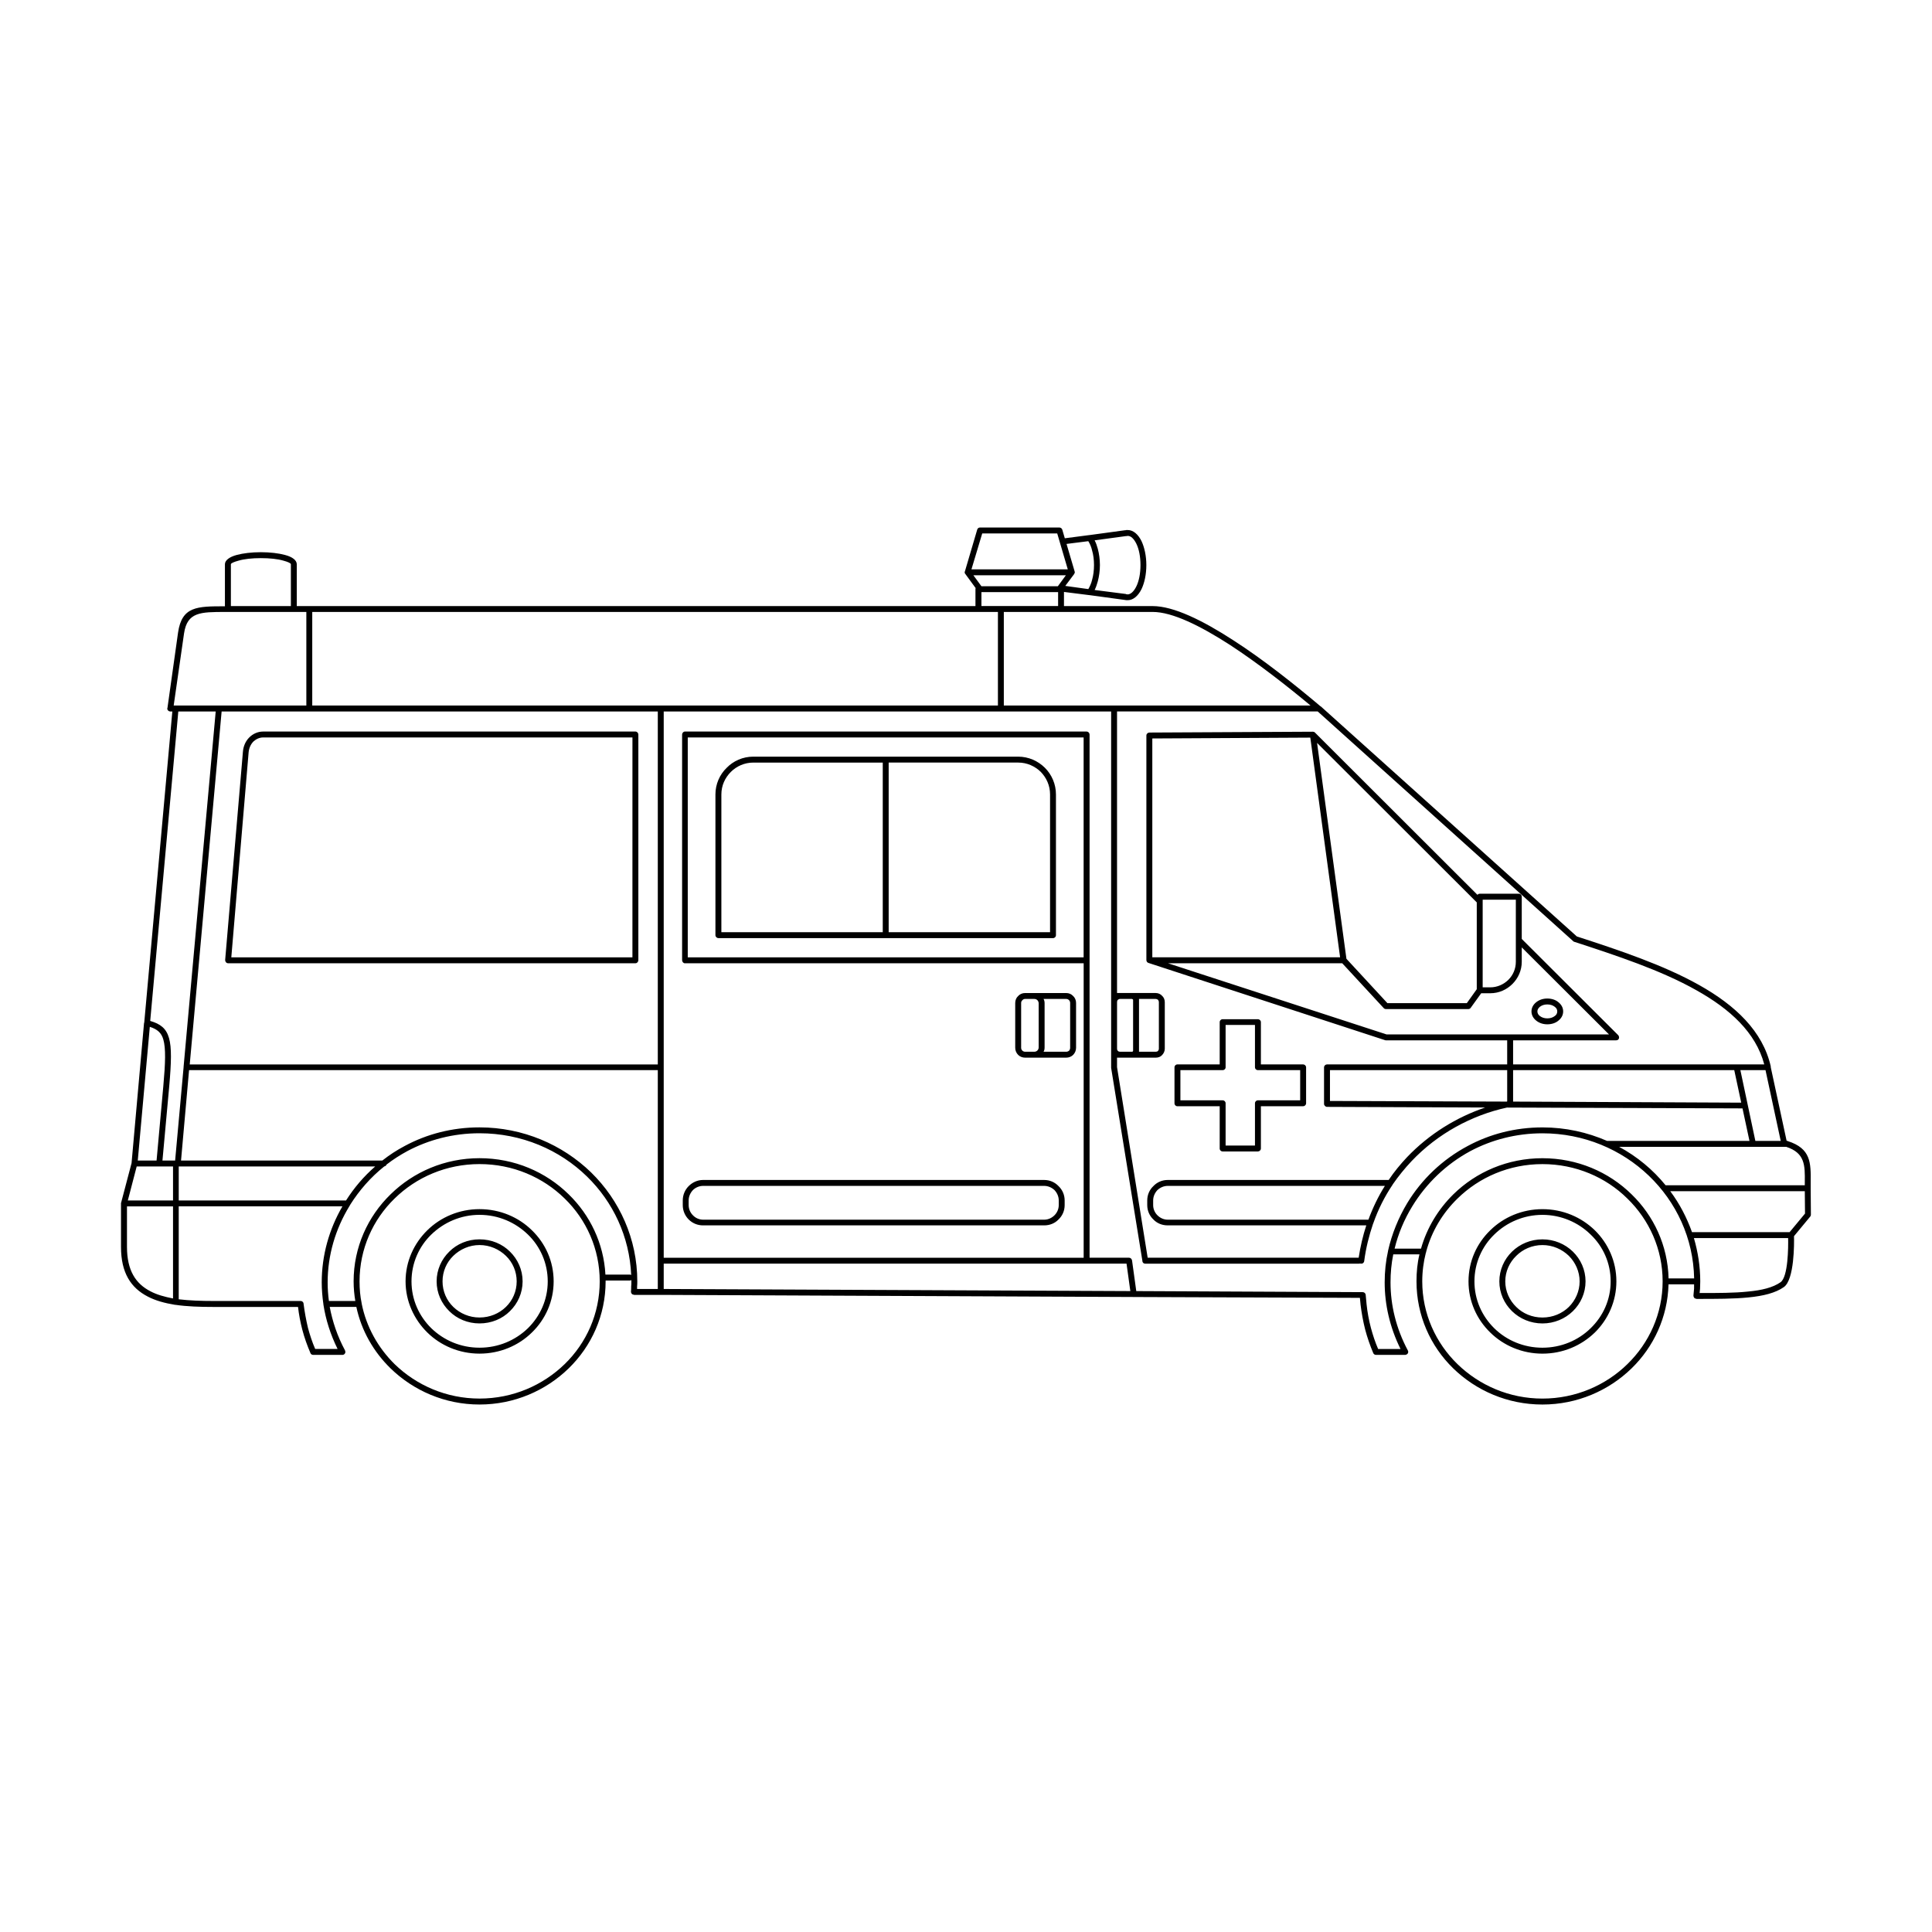 <?xml version="1.0" encoding="UTF-8"?>
<!-- Uploaded to: ICON Repo, www.iconrepo.com, Generator: ICON Repo Mixer Tools -->
<svg fill="#000000" width="800px" height="800px" version="1.1" viewBox="144 144 512 512" xmlns="http://www.w3.org/2000/svg">
 <path d="m552.77 450.94c9.238 0 17.578 3.637 23.625 9.574 5.879 5.711 9.574 13.547 9.797 22.281h6.773c-0.391-21.328-18.25-38.457-40.191-38.457-6.996 0-13.492 1.734-19.09 4.703-6.438 3.469-11.699 8.566-15.395 14.609-2.129 3.469-3.75 7.277-4.703 11.25h6.996c1.566-5.543 4.59-10.469 8.566-14.387 6.047-5.934 14.387-9.574 23.625-9.574zm-120.02 26.367h10.469c0.391 0 0.727 0.336 0.785 0.727l1.121 8.117 60.008 0.281c0.391 0 0.727 0.281 0.785 0.672l0.223 2.352v0.055c0.223 2.184 0.617 4.309 1.176 6.438 0.504 1.848 1.121 3.75 1.902 5.543h5.934c-2.856-5.766-4.199-11.812-4.199-17.633 0-2.856 0.281-5.598 0.895-8.34v-0.055c1.008-4.477 2.742-8.734 5.094-12.652 3.805-6.269 9.293-11.531 16.012-15.113 5.82-3.137 12.539-4.926 19.816-4.926 6.102 0 11.867 1.289 17.129 3.582h37.73l-1.848-8.621-62.418-0.223c-9.293 2.016-18.359 6.887-25.301 14.219-1.793 1.902-3.469 3.973-4.981 6.156 0 0.055 0 0.055-0.055 0.113-2.07 3.078-3.805 6.492-5.094 10.188 0 0.055-0.055 0.113-0.055 0.113-1.062 3.137-1.902 6.438-2.352 9.91-0.055 0.449-0.449 0.727-0.84 0.672-0.113 0-0.168 0-0.223-0.055-0.113 0.055-0.223 0.055-0.336 0.055h-56.652c-0.391 0-0.727-0.281-0.727-0.727l-8.285-51.164v-0.113-94.324h-118.57v144.76h111.29v-78.035h-105.69c-0.391 0-0.727-0.391-0.727-0.84v-59.785c0-0.391 0.336-0.785 0.727-0.785h106.47c0.449 0 0.785 0.391 0.785 0.785v138.66zm11.754 10.41h-0.113l-125.17-0.559h-0.113-0.113-6.941c-0.055 0-0.055 0-0.113-0.055-0.449 0-0.727-0.391-0.727-0.785 0.055-0.504 0.055-0.953 0.055-1.398 0.055-0.391 0.055-0.84 0.055-1.344v-0.336c-0.113 0.055-0.281 0.113-0.391 0.113h-6.438v0.223c0 9.012-3.75 17.184-9.797 23.062-6.047 5.879-14.387 9.574-23.625 9.574-9.18 0-17.52-3.695-23.566-9.574-4.477-4.367-7.727-9.965-9.07-16.289h-7.055c0.727 3.863 2.016 7.727 4.031 11.477 0.055 0.168 0.113 0.281 0.113 0.449 0 0.449-0.336 0.785-0.785 0.785h-7.727c-0.336 0-0.617-0.168-0.727-0.449-0.895-2.07-1.625-4.141-2.184-6.269-0.504-1.961-0.895-3.973-1.121-5.988h-22.391c-3.637 0-7.055-0.113-10.078-0.559h-0.113c-2.742-0.449-5.207-1.121-7.223-2.184-4.477-2.297-7.109-6.269-7.109-13.156v-11.531c0-0.113 0-0.168 0.055-0.281l2.742-10.41 3.305-37.113c0-0.055 0.055-0.055 0.055-0.113l7.445-82.457h-0.559c-0.391 0-0.785-0.336-0.785-0.785 0-0.055 0.055-0.113 0.055-0.168l2.801-19.93c1.008-6.996 5.039-6.996 12.426-6.996v-11.141c0-1.062 1.23-1.961 3.137-2.465 1.68-0.449 3.918-0.727 6.383-0.727s4.758 0.281 6.383 0.727c1.961 0.504 3.137 1.398 3.137 2.465v11.082h179.86v-4.477c0-0.113 0-0.168 0.055-0.281l-2.742-3.75c-0.113-0.113-0.168-0.223-0.168-0.391v-0.109c0-0.055 0-0.113 0.055-0.168l3.246-11.027c0.055-0.336 0.391-0.617 0.727-0.617h21.047c0.336 0 0.672 0.223 0.785 0.559l0.672 2.297 6.438-0.84h0.055l9.461-1.289c0.113 0 0.223 0 0.336-0.055h0.391c1.457 0 2.742 1.121 3.637 2.91 0.785 1.68 1.289 3.918 1.289 6.383s-0.504 4.758-1.289 6.383c-0.895 1.793-2.184 2.91-3.637 2.91h-0.391c-0.113 0-0.223-0.055-0.336-0.055l-9.461-1.289h-0.055l-6.66-0.84v3.75h23.512c5.543 0 13.266 3.805 21.383 9.07 8.004 5.148 16.289 11.754 23.062 17.465 0.055 0 0.055 0.055 0.113 0.055l67.848 60.961c11.195 3.637 22.953 7.559 32.41 12.875 9.574 5.375 16.852 12.203 18.977 21.551v0.168 0.055l4.199 19.48c0.055 0 0.113 0.055 0.223 0.055 0 0 0.055 0 0.113 0.055 6.102 1.961 6.102 5.711 6.047 10.859v1.566 0.055 0.055 0.168l0.055 6.773c0 0.223-0.055 0.391-0.168 0.504l-4.309 5.207c0.055 1.848 0.113 11.531-2.688 13.492-2.238 1.566-5.43 2.352-9.406 2.742-3.863 0.391-8.453 0.391-13.715 0.391-0.055 0-0.055 0-0.113-0.055-0.449 0-0.727-0.391-0.727-0.84 0.055-0.617 0.113-1.23 0.168-1.848v-1.121h-6.773c-0.223 8.676-3.918 16.57-9.797 22.281-6.047 5.879-14.387 9.574-23.625 9.574s-17.578-3.695-23.625-9.574c-6.047-5.879-9.742-14.051-9.742-23.062 0-2.465 0.223-4.871 0.785-7.164h-6.941c-0.504 2.465-0.727 4.926-0.727 7.445 0 5.988 1.457 12.148 4.59 18.023 0.223 0.391 0.055 0.895-0.336 1.062-0.113 0.055-0.223 0.113-0.336 0.113h-7.781c-0.336 0-0.617-0.223-0.727-0.504-0.84-2.016-1.566-4.086-2.129-6.215-0.559-2.184-0.953-4.422-1.23-6.66v-0.055l-0.168-1.68-59.898-0.223zm-0.953-1.566-1.008-7.277h-122.65v6.719zm-9.461-198.95c0.336 0.617 0.617 1.398 0.84 2.238 0.336 1.289 0.559 2.742 0.559 4.309s-0.223 3.023-0.559 4.309c-0.223 0.84-0.504 1.625-0.84 2.297l8.285 1.062c0.055 0 0.055 0.055 0.055 0.055l0.449 0.055c0.84-0.055 1.625-0.84 2.238-2.07 0.727-1.457 1.121-3.469 1.121-5.711 0-2.238-0.391-4.254-1.121-5.711-0.617-1.23-1.398-2.016-2.238-2.016l-0.391 0.055h-0.113l-8.285 1.121zm-1.68 12.93c0.391-0.672 0.785-1.512 1.008-2.465 0.336-1.176 0.504-2.519 0.504-3.918 0-1.398-0.168-2.742-0.504-3.863-0.223-1.008-0.617-1.848-1.008-2.465l-5.766 0.727 2.129 7.223v0.109h0.055v0.328h-0.055v0.164h-0.055v0.055c0 0.055-0.055 0.055-0.055 0.055v0.055l-2.352 3.137 6.102 0.84zm89.566 175.49c0 0.168-0.055 0.281-0.113 0.391-0.617 2.406-0.953 4.981-0.953 7.559 0 8.566 3.582 16.348 9.348 21.945s13.715 9.125 22.504 9.125c8.789 0 16.793-3.527 22.504-9.125 5.766-5.598 9.348-13.379 9.348-21.945 0-8.566-3.582-16.348-9.348-21.945-5.711-5.652-13.715-9.125-22.504-9.125-8.789 0-16.738 3.469-22.504 9.125-3.918 3.805-6.828 8.621-8.285 13.996zm-211.04 6.156c0.113 0 0.223 0.055 0.336 0.113-0.449-10.188-4.812-19.367-11.699-26.086-7.277-7.109-17.352-11.477-28.492-11.477-6.996 0-13.492 1.734-19.09 4.703-1.961 1.062-3.805 2.238-5.543 3.582-0.113 0.281-0.336 0.449-0.617 0.504-3.582 2.856-6.606 6.324-9.012 10.133 0 0.055-0.055 0.055-0.055 0.113l-0.168 0.281c-3.695 6.047-5.766 12.988-5.766 20.207 0 1.625 0.113 3.305 0.336 4.926h6.996c-0.281-1.68-0.449-3.414-0.449-5.207 0-9.012 3.75-17.184 9.797-23.062 6.047-5.934 14.387-9.574 23.566-9.574 9.238 0 17.578 3.637 23.625 9.574 5.652 5.484 9.293 12.988 9.742 21.273h6.492zm-71.094 7.613v0.055c1.23 6.215 4.367 11.754 8.734 16.066 5.766 5.598 13.715 9.125 22.504 9.125 8.844 0 16.793-3.527 22.559-9.125 5.766-5.598 9.293-13.379 9.293-21.945s-3.527-16.348-9.293-21.945c-5.766-5.652-13.715-9.125-22.559-9.125-8.789 0-16.738 3.469-22.504 9.125-5.766 5.598-9.293 13.379-9.293 21.945 0 2.016 0.168 3.973 0.559 5.82zm-10.133 0.336v-0.055c-0.281-1.961-0.449-3.918-0.449-5.82 0-7.164 1.961-14.105 5.484-20.152h-43.383v24.629c2.801 0.336 5.934 0.449 9.238 0.449h23.062c0.449 0 0.785 0.336 0.785 0.727 0.281 2.184 0.672 4.309 1.176 6.438 0.504 1.848 1.121 3.75 1.902 5.543h5.934c-1.902-3.863-3.137-7.781-3.75-11.754zm269.43-92.027-7.894-58.219-41.871 0.223v57.992h49.766zm-7.223-59.785c0.223 0 0.391 0.055 0.559 0.223l43.047 42.992c0.168-0.168 0.391-0.281 0.617-0.281h10.355c0.449 0 0.785 0.336 0.785 0.785v11.195l25.582 25.527c0.281 0.336 0.281 0.84 0 1.121-0.168 0.168-0.391 0.223-0.559 0.223h-27.316v6.383h66.559c-2.238-8.453-9.07-14.668-17.969-19.648-9.406-5.316-21.16-9.18-32.301-12.82-0.113 0-0.223-0.055-0.336-0.168l-67.734-60.906h-53.18v74.621h10.246c0.672 0 1.289 0.281 1.68 0.727 0.449 0.391 0.727 1.008 0.727 1.68v12.371c0 0.617-0.281 1.23-0.727 1.68-0.391 0.449-1.008 0.672-1.68 0.672h-10.246v2.519l8.117 50.492h55.922c0.449-2.969 1.121-5.82 2.016-8.566h-52.621c-1.512 0-2.856-0.559-3.805-1.566-1.008-0.953-1.625-2.297-1.625-3.805v-1.23c0-1.512 0.617-2.856 1.625-3.805 0.953-1.008 2.297-1.625 3.805-1.625h58.555c1.457-2.184 3.137-4.199 4.871-6.047 5.879-6.156 13.098-10.578 20.711-13.156l-41.816-0.168h-0.113c-0.391 0-0.785-0.391-0.785-0.785v-9.684c0-0.449 0.391-0.785 0.785-0.785h47.75v-6.383h-32.133c-0.055 0-0.168 0-0.281-0.055l-62.586-20.434c-0.336-0.055-0.617-0.391-0.617-0.785v-59.504c0-0.449 0.391-0.785 0.785-0.785h0.055l43.273-0.223zm1.121 2.969 7.781 57.211 10.859 11.754h21.047l2.633-3.695v-23.008l-42.32-42.266zm-88.949-36.273h20.32v-3.695h-20.32zm5.934 1.566v24.797h81.281c-6.383-5.316-13.996-11.25-21.273-16.012-7.894-5.094-15.34-8.789-20.543-8.789h-39.465zm-184.84 24.797v-24.797h-21.441c-6.606 0-10.133 0-10.973 5.711l-2.742 19.09h35.156zm1.566-24.797v24.797h181.71v-24.797zm316.67 121.42h-46.965v8.172l46.742 0.168c0.113 0 0.168 0 0.223-0.055zm1.566 8.34 60.457 0.281-1.848-8.621h-58.609zm-76.188 11.645h7.781v-11.195c0-0.449 0.336-0.785 0.785-0.785h11.195v-8.004h-11.195c-0.449 0-0.785-0.336-0.785-0.727v-11.25h-7.781v11.25c0 0.391-0.336 0.727-0.785 0.727h-11.195v8.004h11.195c0.449 0 0.785 0.336 0.785 0.785zm8.566 1.566h-9.348c-0.449 0-0.785-0.336-0.785-0.785v-11.195h-11.195c-0.449 0-0.785-0.336-0.785-0.785v-9.516c0-0.449 0.336-0.785 0.785-0.785h11.195v-11.195c0-0.449 0.336-0.785 0.785-0.785h9.348c0.391 0 0.785 0.336 0.785 0.785v11.195h11.195c0.391 0 0.785 0.336 0.785 0.785v9.516c0 0.449-0.391 0.785-0.785 0.785h-11.195v11.195c0 0.449-0.391 0.785-0.785 0.785zm76.691-40.527c1.121 0 2.184 0.336 2.91 0.953 0.785 0.617 1.289 1.457 1.289 2.465 0 1.008-0.504 1.848-1.289 2.465-0.727 0.617-1.793 0.953-2.91 0.953-1.121 0-2.129-0.336-2.91-0.953-0.785-0.617-1.289-1.457-1.289-2.465 0-1.008 0.504-1.848 1.289-2.465 0.785-0.617 1.793-0.953 2.91-0.953zm1.961 2.184c-0.504-0.391-1.176-0.617-1.961-0.617s-1.457 0.223-1.961 0.617c-0.391 0.336-0.672 0.727-0.672 1.23s0.281 0.953 0.672 1.23c0.504 0.391 1.176 0.617 1.961 0.617s1.457-0.223 1.961-0.617c0.449-0.281 0.672-0.727 0.672-1.23s-0.223-0.895-0.672-1.23zm-19.48-3.582-2.742 3.805c-0.113 0.223-0.391 0.391-0.672 0.391h-21.832c-0.168 0-0.391-0.055-0.559-0.223l-11.027-11.922h-46.184l57.938 18.863h58.945l-23.121-23.062v3.805c0 2.297-0.953 4.367-2.465 5.879-1.512 1.512-3.582 2.465-5.879 2.465h-2.406zm-25.527 51.051h-57.547c-1.062 0-2.016 0.449-2.742 1.121-0.672 0.727-1.121 1.68-1.121 2.742v1.23c0 1.062 0.449 2.016 1.121 2.688 0.727 0.727 1.68 1.176 2.742 1.176h53.18c1.176-3.191 2.633-6.215 4.367-8.957zm-180.7-1.566h90.406c1.512 0 2.856 0.617 3.805 1.625 1.008 0.953 1.625 2.297 1.625 3.805v1.23c0 1.512-0.617 2.856-1.625 3.805-0.953 1.008-2.297 1.566-3.805 1.566h-90.406c-1.457 0-2.801-0.559-3.805-1.566-0.953-0.953-1.566-2.297-1.566-3.805v-1.23c0-1.512 0.617-2.856 1.566-3.805 1.008-1.008 2.352-1.625 3.805-1.625zm90.406 1.566h-90.406c-1.008 0-2.016 0.449-2.688 1.121-0.672 0.727-1.121 1.68-1.121 2.742v1.23c0 1.062 0.449 2.016 1.121 2.688 0.672 0.727 1.68 1.176 2.688 1.176h90.406c1.062 0 2.016-0.449 2.742-1.176 0.672-0.672 1.121-1.625 1.121-2.688v-1.23c0-1.062-0.449-2.016-1.121-2.742-0.727-0.672-1.68-1.121-2.742-1.121zm-0.168-49.543c0.223 0.336 0.281 0.785 0.281 1.176v11.645c0 0.449-0.055 0.84-0.281 1.176h5.988c0.336 0 0.559-0.113 0.785-0.281 0.168-0.223 0.281-0.449 0.281-0.785v-11.867c0-0.281-0.113-0.559-0.281-0.727-0.223-0.223-0.449-0.336-0.785-0.336zm-2.465 13.996c0.336 0 0.617-0.113 0.84-0.336 0.223-0.223 0.336-0.504 0.336-0.84v-11.645c0-0.281-0.113-0.617-0.336-0.84-0.223-0.223-0.504-0.336-0.84-0.336h-2.406c-0.281 0-0.559 0.113-0.727 0.336-0.223 0.168-0.336 0.449-0.336 0.727v11.867c0 0.336 0.113 0.559 0.336 0.785 0.168 0.168 0.449 0.281 0.727 0.281zm27.766-13.996v0.336 13.324 0.336h4.422c0.223 0 0.449-0.055 0.617-0.223 0.113-0.168 0.223-0.336 0.223-0.559v-12.371c0-0.223-0.113-0.449-0.223-0.617-0.168-0.113-0.391-0.223-0.617-0.223h-4.422zm-1.902 13.996c0.113 0 0.168 0 0.223-0.055 0.113-0.113 0.113-0.168 0.113-0.281v-13.324c0-0.055 0-0.168-0.055-0.223h-0.055c-0.055-0.055-0.113-0.113-0.223-0.113h-3.137c-0.223 0-0.391 0.113-0.559 0.223-0.168 0.168-0.223 0.391-0.223 0.617v12.371c0 0.223 0.055 0.391 0.223 0.559 0.168 0.168 0.336 0.223 0.559 0.223h3.137zm-28.27-15.562h10.859c0.727 0 1.398 0.281 1.848 0.785 0.504 0.449 0.785 1.121 0.785 1.848v11.867c0 0.727-0.281 1.398-0.785 1.902-0.449 0.449-1.121 0.727-1.848 0.727h-10.859c-0.727 0-1.398-0.281-1.848-0.727-0.504-0.504-0.785-1.176-0.785-1.902v-11.867c0-0.727 0.281-1.398 0.785-1.848 0.449-0.504 1.121-0.785 1.848-0.785zm189.54 20.434 3.973 18.754h6.719l-4.031-18.754zm-225.71-81.504v44.949h42.77v-36.5c0-2.352-0.953-4.422-2.465-5.988-1.566-1.512-3.637-2.465-5.988-2.465h-34.316zm-1.566 44.949v-44.949h-34.316c-2.297 0-4.422 0.953-5.934 2.465-1.566 1.566-2.519 3.637-2.519 5.988v36.5h42.77zm-34.316-46.52h70.195c2.742 0 5.262 1.121 7.109 2.969 1.793 1.793 2.91 4.309 2.91 7.055v37.281c0 0.449-0.336 0.785-0.785 0.785h-88.672c-0.391 0-0.785-0.336-0.785-0.785v-37.281c0-2.742 1.121-5.262 2.969-7.055 1.793-1.848 4.309-2.969 7.055-2.969zm-25.301 141.07v-57.992h-124.22l-2.129 23.957h53.348c1.848-1.457 3.805-2.742 5.934-3.863 5.82-3.137 12.539-4.926 19.816-4.926 11.531 0 22 4.59 29.559 11.922 7.559 7.391 12.258 17.633 12.258 28.887 0 0.391 0 0.895-0.055 1.398v0.617zm0-59.504v-93.539h-115.59l-8.453 93.539h124.05zm112.85-86.656h-104.91v58.273h104.91zm-217.42-1.566h98.633c0.449 0 0.785 0.391 0.785 0.785v59.785c0 0.449-0.336 0.84-0.785 0.84h-107.93c-0.449 0-0.785-0.391-0.785-0.84v-0.055l4.703-55.141c0.113-1.512 0.727-2.856 1.68-3.805 0.953-0.953 2.238-1.566 3.695-1.566zm97.852 1.566h-97.852c-1.008 0-1.902 0.449-2.574 1.062-0.727 0.727-1.176 1.734-1.289 2.856l-4.59 54.355h106.3zm-121.75 148.68v-24.406h-12.203v10.746c0 6.215 2.297 9.742 6.215 11.754 1.68 0.895 3.695 1.457 5.988 1.902zm0-25.973v-9.012h-9.629l-2.352 9.012zm1.512-9.012v9.012h44.336c2.129-3.359 4.703-6.383 7.727-9.012zm1.289-26.254v-0.168l8.508-94.156h-9.91l-7.445 82.008c2.688 0.785 4.254 1.961 4.981 4.535 0.727 2.519 0.617 6.438 0.055 12.82l-1.793 19.648h3.359l2.238-24.688zm-7.164 24.688 1.793-19.762c0.559-6.215 0.672-9.965 0-12.316-0.504-1.793-1.625-2.742-3.582-3.359l-3.191 35.434h4.981zm436.8 8.117h-35.66c2.465 3.305 4.367 6.941 5.766 10.859h25.863l4.086-4.926zm-36.891-1.566h36.891v-0.84c0.055-4.477 0.055-7.727-4.926-9.348h-44.277c4.758 2.574 8.957 6.047 12.316 10.188zm32.469 13.996h-24.965c1.062 3.637 1.68 7.5 1.68 11.477 0 0.617-0.055 1.289-0.055 1.961-0.055 0.391-0.055 0.727-0.113 1.121 4.926 0 9.18 0 12.82-0.391 3.695-0.336 6.606-1.062 8.621-2.465 2.016-1.398 2.07-9.238 2.016-11.699zm-72.156-89.68h-8.789v23.23h2.016c1.848 0 3.582-0.785 4.812-2.016s1.961-2.91 1.961-4.758zm-131.5-97.066h-9.91l-2.856 9.516h25.527l-2.801-9.516h-9.965zm10.133 13.996 2.129-2.91h-24.52l2.129 2.91h20.266zm-203.26 5.262v-11.082c0-0.281-0.727-0.617-1.961-0.953-1.512-0.449-3.637-0.672-5.988-0.672s-4.422 0.223-5.934 0.672c-1.23 0.336-2.016 0.672-2.016 0.953v11.082zm49.988 167.82c3.191 0 6.047 1.23 8.062 3.246 2.07 2.016 3.359 4.812 3.359 7.894 0 3.078-1.289 5.879-3.359 7.894-2.016 2.016-4.871 3.246-8.062 3.246-3.137 0-5.988-1.23-8.004-3.246-2.07-2.016-3.359-4.812-3.359-7.894 0-3.078 1.289-5.879 3.359-7.894 2.016-2.016 4.871-3.246 8.004-3.246zm6.996 4.367c-1.793-1.734-4.254-2.856-6.996-2.856-2.688 0-5.148 1.121-6.941 2.856-1.793 1.734-2.856 4.141-2.856 6.773s1.062 5.039 2.856 6.773c1.793 1.734 4.254 2.801 6.941 2.801 2.742 0 5.207-1.062 6.996-2.801 1.793-1.734 2.856-4.141 2.856-6.773s-1.062-5.039-2.856-6.773zm-6.996-12.371c5.43 0 10.355 2.129 13.883 5.598 3.582 3.469 5.766 8.23 5.766 13.547 0 5.262-2.184 10.078-5.766 13.547-3.527 3.469-8.453 5.598-13.883 5.598-5.375 0-10.301-2.129-13.828-5.598s-5.766-8.285-5.766-13.547c0-5.316 2.238-10.078 5.766-13.547s8.453-5.598 13.828-5.598zm12.82 6.719c-3.305-3.191-7.781-5.207-12.82-5.207-4.981 0-9.461 2.016-12.762 5.207-3.246 3.137-5.262 7.559-5.262 12.426 0 4.871 2.016 9.238 5.262 12.426 3.305 3.191 7.781 5.148 12.762 5.148 5.039 0 9.516-1.961 12.82-5.148 3.246-3.191 5.262-7.559 5.262-12.426 0-4.871-2.016-9.293-5.262-12.426zm268.87 1.289c3.137 0 5.988 1.23 8.062 3.246 2.07 2.016 3.359 4.812 3.359 7.894 0 3.078-1.289 5.879-3.359 7.894-2.07 2.016-4.926 3.246-8.062 3.246s-5.988-1.23-8.062-3.246c-2.07-2.016-3.359-4.812-3.359-7.894 0-3.078 1.289-5.879 3.359-7.894s4.926-3.246 8.062-3.246zm6.996 4.367c-1.793-1.734-4.254-2.856-6.996-2.856s-5.207 1.121-6.941 2.856c-1.793 1.734-2.91 4.141-2.91 6.773 0 2.633 1.121 5.039 2.91 6.773 1.734 1.734 4.199 2.801 6.941 2.801s5.207-1.062 6.996-2.801c1.734-1.734 2.856-4.141 2.856-6.773 0-2.633-1.121-5.039-2.856-6.773zm-6.996-12.371c5.43 0 10.301 2.129 13.883 5.598 3.527 3.469 5.711 8.23 5.711 13.547 0 5.262-2.184 10.078-5.711 13.547-3.582 3.469-8.453 5.598-13.883 5.598-5.375 0-10.301-2.129-13.828-5.598-3.582-3.469-5.766-8.285-5.766-13.547 0-5.316 2.184-10.078 5.766-13.547 3.527-3.469 8.453-5.598 13.828-5.598zm12.762 6.719c-3.246-3.191-7.781-5.207-12.762-5.207s-9.516 2.016-12.762 5.207c-3.246 3.137-5.262 7.559-5.262 12.426 0 4.871 2.016 9.238 5.262 12.426 3.246 3.191 7.781 5.148 12.762 5.148s9.516-1.961 12.762-5.148c3.305-3.191 5.316-7.559 5.316-12.426 0-4.871-2.016-9.293-5.316-12.426z"/>
</svg>